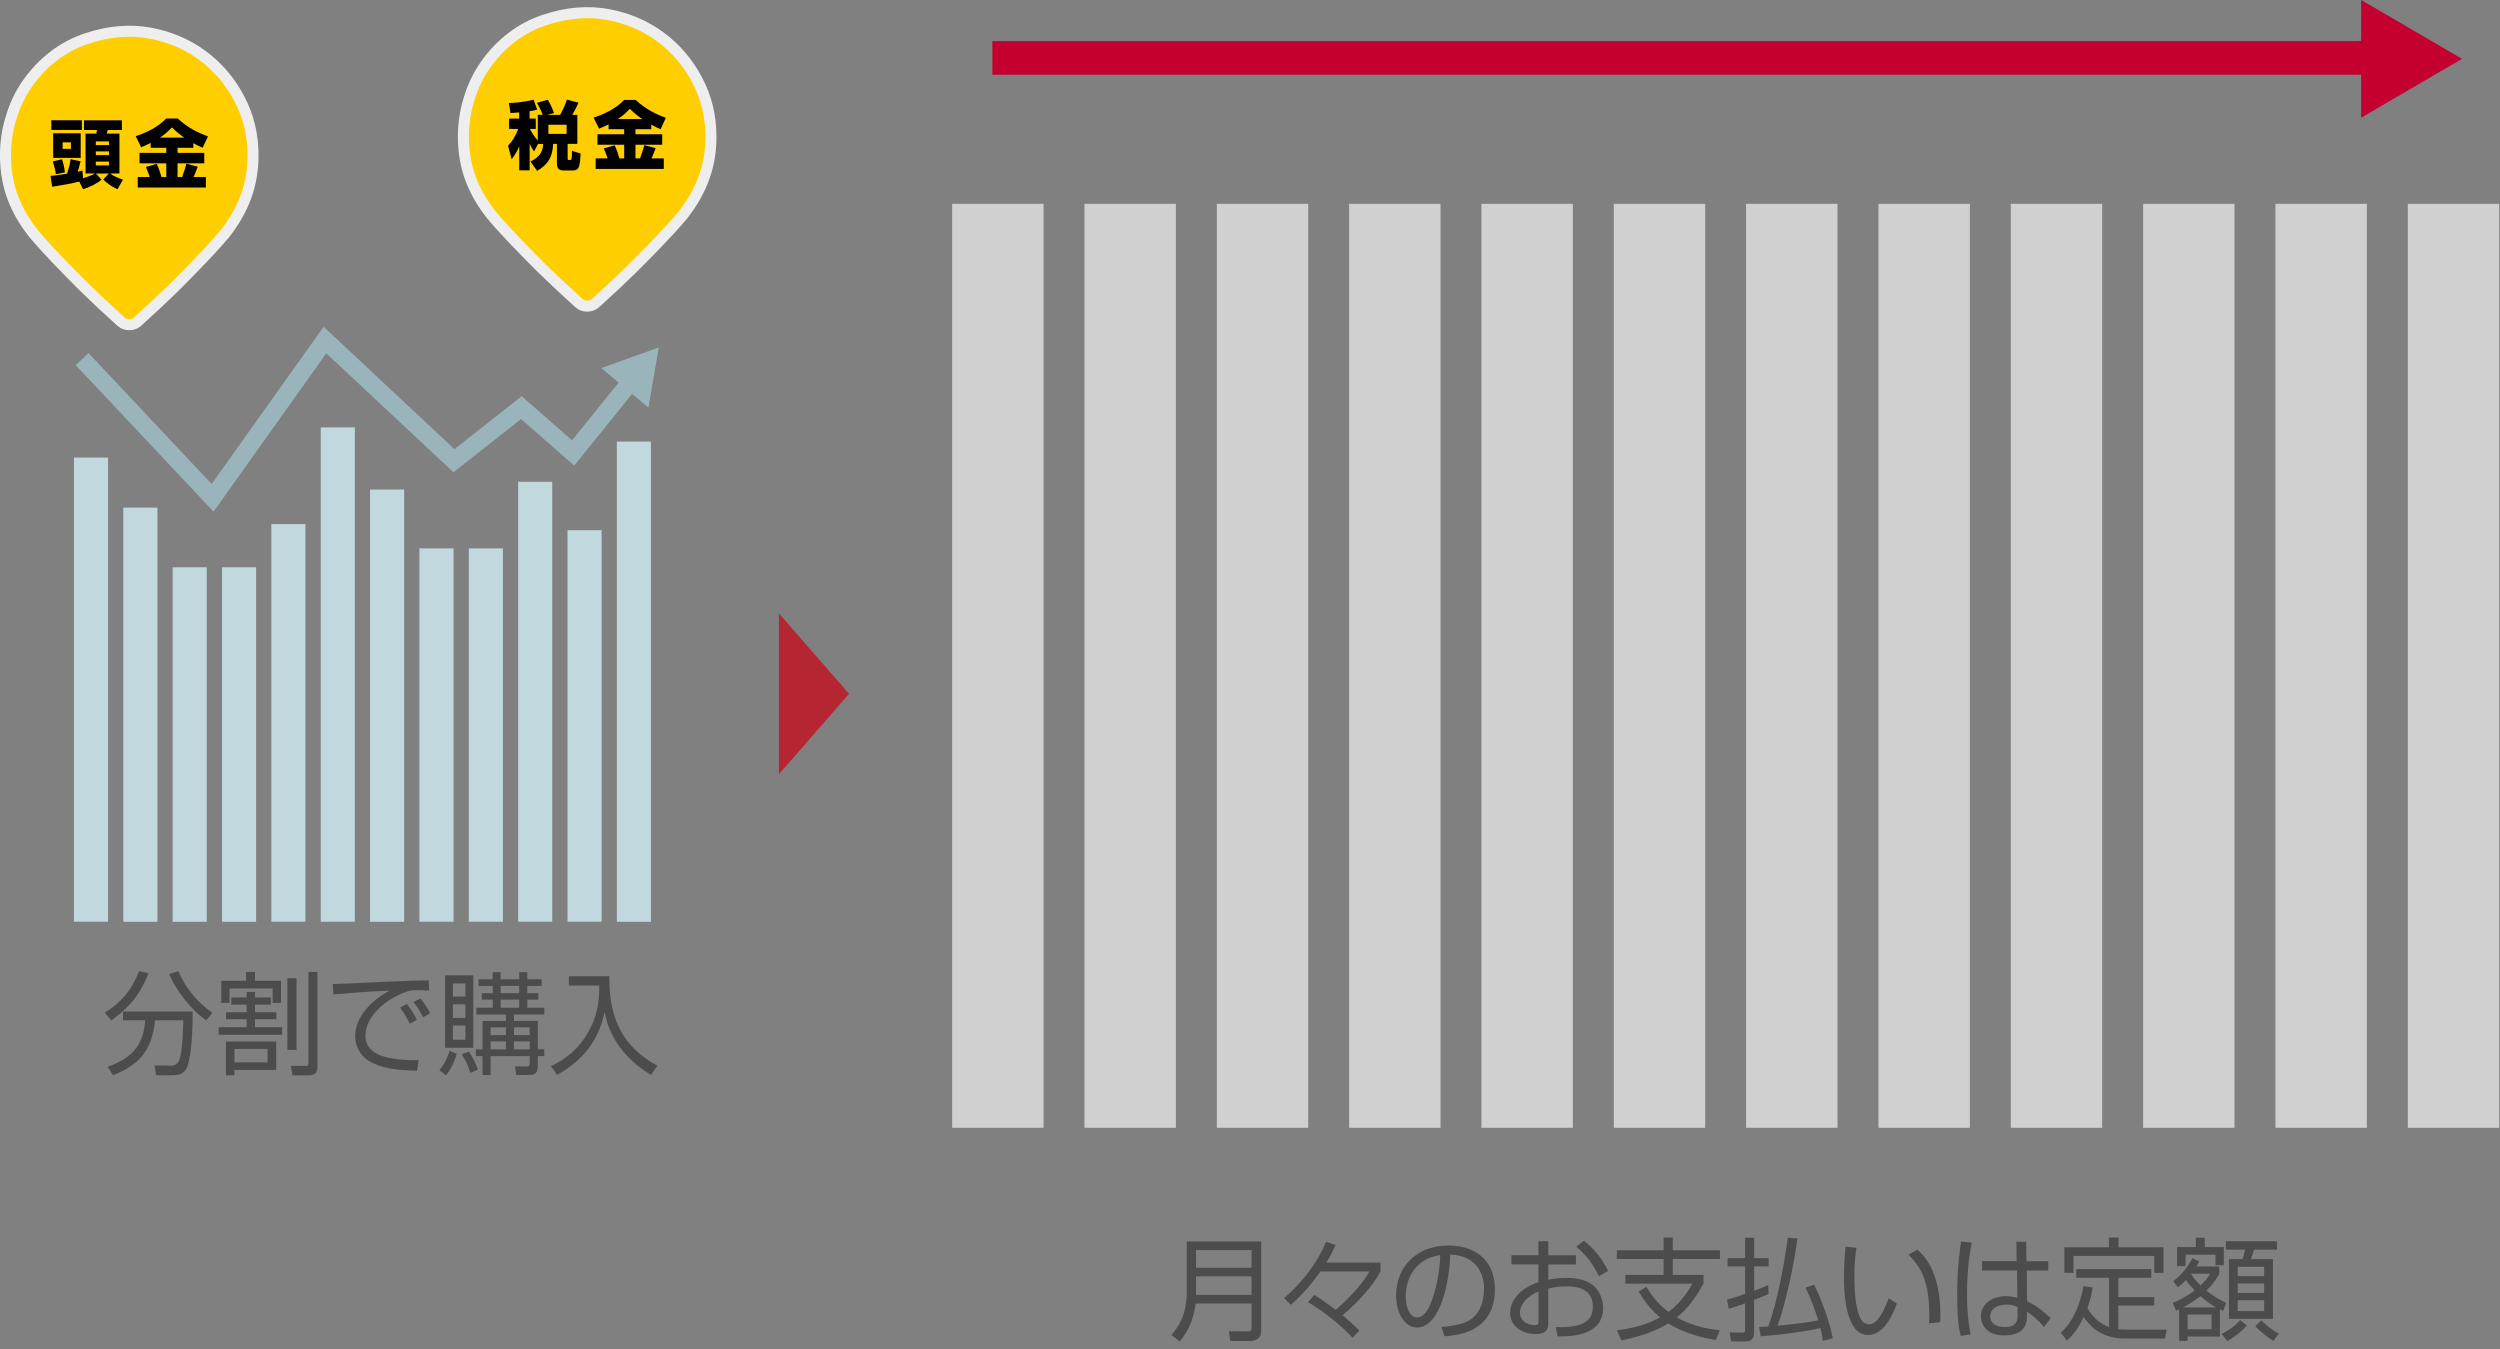 <?xml version="1.0" encoding="UTF-8"?><svg id="_家計管理ラクラク" xmlns="http://www.w3.org/2000/svg" viewBox="0 0 404 218"><rect x="0" y="0" width="404" height="218" fill="#808080" stroke="none"/><defs><style>.cls-1{stroke:#c3002f;stroke-width:5.43px;}.cls-1,.cls-2,.cls-3{stroke-miterlimit:10;}.cls-1,.cls-3{fill:none;}.cls-4{fill:#d0d0d0;}.cls-5{fill:#9ab4bb;}.cls-2{fill:#ffce00;stroke:#eee;stroke-width:1.78px;}.cls-6{fill:#b52632;}.cls-7{fill:#c3002f;}.cls-3{stroke:#9ab4bb;stroke-width:2.84px;}.cls-8{fill:#4c4c4c;}.cls-9{fill:#c1d8de;}</style></defs><g id="_グループ_499"><rect id="_長方形_435" class="cls-4" x="153.87" y="32.94" width="14.77" height="149.31"/><rect id="_長方形_436" class="cls-4" x="175.25" y="32.94" width="14.77" height="149.31"/><rect id="_長方形_437" class="cls-4" x="196.64" y="32.94" width="14.77" height="149.31"/><rect id="_長方形_438" class="cls-4" x="218.02" y="32.94" width="14.77" height="149.31"/><rect id="_長方形_439" class="cls-4" x="239.4" y="32.94" width="14.77" height="149.31"/><rect id="_長方形_440" class="cls-4" x="260.79" y="32.94" width="14.77" height="149.31"/><rect id="_長方形_441" class="cls-4" x="282.17" y="32.94" width="14.77" height="149.31"/><rect id="_長方形_442" class="cls-4" x="303.56" y="32.94" width="14.77" height="149.31"/><rect id="_長方形_443" class="cls-4" x="324.94" y="32.94" width="14.77" height="149.31"/><rect id="_長方形_444" class="cls-4" x="346.33" y="32.94" width="14.77" height="149.31"/><rect id="_長方形_445" class="cls-4" x="367.71" y="32.94" width="14.77" height="149.31"/><rect id="_長方形_446" class="cls-4" x="389.1" y="32.94" width="14.77" height="149.31"/></g><path class="cls-8" d="M203.8,215.09c0,1.39-1.17,1.62-1.71,1.62h-3.26l-.25-1.58,3.17.02c.41,0,.5-.29.5-.54v-3.96h-9.02c-.36,2.49-1.08,4.25-2.57,6.14l-1.37-1.06c.92-1.06,2.49-2.94,2.49-6.99v-8.12h12.03v14.48ZM193.28,202.02v2.86h8.97v-2.86h-8.97ZM193.28,206.25v3.01h8.97v-3.01h-8.97Z"/><path class="cls-8" d="M218.56,216.16c-1.64-1.76-4.39-4.07-7.17-5.74l.99-1.17c.94.58,1.67,1.08,3.46,2.41,1.17-.92,4.14-3.75,5.44-6.19h-7.87c-1.12,1.58-3.01,3.87-4.81,5.38l-1.1-1.08c1.19-1.01,4.75-4.21,6.79-9.09l1.53.5c-.5,1.15-.92,1.93-1.48,2.86h8.75v1.4c-1.12,2.27-3.78,5.13-6.12,7.11.32.27,1.44,1.19,2.72,2.47l-1.13,1.13Z"/><path class="cls-8" d="M232.92,214.45c2.83-.25,4.32-.7,5.33-1.71,1.39-1.39,1.57-3.44,1.57-4.54,0-2.11-1.04-5.33-5.47-5.46-.04,3.62-1.39,11.78-5.37,11.78-2.11,0-3.37-2.52-3.37-5.17,0-4.47,3.13-8.07,8.48-8.07,5.01,0,7.49,3.06,7.49,7.02,0,6.84-5.76,7.47-8.14,7.65l-.52-1.51ZM229.73,204c-2.57,1.89-2.57,5.02-2.57,5.49,0,1.35.45,3.4,1.85,3.4.95,0,1.55-.95,1.91-1.64.54-1.06,1.69-4.2,1.82-8.43-.65.11-1.82.29-3.01,1.17Z"/><path class="cls-8" d="M248.63,200.58h1.58v2.27h4.46v1.49h-4.46v2.47c.59-.11,1.53-.31,2.95-.31,1.03,0,2.9.14,4.18,1.13,1.01.79,1.73,2.2,1.73,3.73,0,4.72-5.74,4.63-7.36,4.59l-.31-1.48c2.36.02,6.01.02,6.01-3.28s-3.17-3.31-4.38-3.31c-.59,0-1.82.04-2.83.38v5.54c0,.63,0,1.78-2.07,1.78-2.2,0-4.09-1.31-4.09-3.39s1.62-3.98,4.57-5v-2.86h-4.36v-1.49h4.36v-2.27ZM248.63,208.72c-2.48.99-3.01,2.65-3.01,3.35,0,1.31,1.06,2.07,2.32,2.07.4,0,.68-.05.68-.56v-4.86ZM255.94,200.51c1.53,1.13,2.99,2.86,3.92,4.88l-1.48.83c-.99-2-1.76-3.08-3.64-4.75l1.19-.95Z"/><path class="cls-8" d="M277.28,216.54c-1.67-.27-4.83-.9-7.69-2.68-1.58.97-3.73,1.96-7.58,2.75l-.7-1.62c3.92-.54,5.87-1.51,6.95-2.11-2.02-1.71-2.94-3.31-3.44-4.2l1.24-.72c.56.94,1.58,2.56,3.57,4.05,2.16-1.62,3.31-3.58,3.87-4.57h-10.84v-1.42h6.18v-2.56h-7.56v-1.42h7.56v-2.05h1.48v2.05h7.62v1.42h-7.62v2.56h4.97v1.42c-1.87,3.4-3.44,4.74-4.32,5.44,2.97,1.69,5.89,1.98,6.95,2.07l-.63,1.58Z"/><path class="cls-8" d="M285.8,209.1c-.56.25-1.03.47-2.34.97v5.22c0,1.33-.65,1.48-1.6,1.48h-2.11l-.23-1.44,1.91.02c.45,0,.58-.05.58-.43v-4.29c-1.49.54-2.16.72-2.66.86l-.27-1.48c.67-.18,1.58-.43,2.93-.92v-4.45h-2.83v-1.33h2.83v-3.29h1.46v3.29h2.34v1.33h-2.34v3.94c1.3-.49,1.8-.7,2.27-.9l.07,1.4ZM290.47,200.13c-.54,4.05-1.82,10.23-3.21,14.1,3.03-.29,4.99-.54,6.57-.86-.45-1.42-.95-2.93-2.05-5.28l1.39-.47c1.08,2.16,2.61,6.21,2.99,8.64l-1.58.43c-.07-.5-.14-1.08-.4-2.07-2.29.54-6.46,1.08-9.65,1.33l-.25-1.51c.74-.02,1.06-.04,1.48-.07,1.44-3.98,2.52-9.72,3.15-14.35l1.57.11Z"/><path class="cls-8" d="M300,201.65c-.13.86-.34,2.36-.34,4.55,0,2.74.22,5.64,1.19,7.18.18.31.63.63,1.21.63,1.35,0,2.36-2.12,3.15-4.21l1.33.86c-1.1,2.93-2.56,5.08-4.65,5.08-3.53,0-3.91-6.34-3.91-9.33,0-1.86.14-3.73.25-4.95l1.76.18ZM311.73,213.85c.02-.41.04-.83.04-1.4,0-6.1-1.76-7.99-3.35-9.71l1.44-.79c1.06.99,3.71,3.44,3.71,10.57,0,.49-.02.81-.04,1.15l-1.8.18Z"/><path class="cls-8" d="M318.64,200.82c-.25,1.24-.77,3.96-.77,8.3,0,3.49.38,5.44.59,6.52l-1.6.23c-.18-.65-.58-2.16-.58-6.54s.43-7.35.63-8.7l1.73.18ZM325.89,203.81l-.04-3.15h1.58l.04,3.15h3.53v1.51h-3.47l.04,4.95c1.69.85,2.5,1.51,3.82,2.74l-1.08,1.44c-1.04-1.28-2.02-1.98-2.74-2.49v.5c0,.92,0,3.35-3.66,3.35-3.03,0-3.8-1.94-3.8-3.1,0-1.82,1.62-3.24,4.03-3.24.63,0,1.24.07,1.87.25l-.07-4.41h-5.64v-1.51h5.58ZM326.04,211.21c-.43-.18-.92-.38-1.82-.38-1.69,0-2.61.81-2.61,1.87,0,.59.31,1.75,2.41,1.75s2.02-1.39,2.02-1.96v-1.28Z"/><path class="cls-8" d="M340.83,206.49h-5.31v-1.4h12.13v1.4h-5.33v3.12h5.8v1.37h-5.8v3.8c.22.04.83.09,1.46.09h6.37l-.29,1.44h-6.43c-4.3,0-6.05-2.54-6.72-3.49-1.06,2.36-2.27,3.44-2.7,3.82l-.99-1.28c1.89-1.66,3.13-4.41,3.66-7.53l1.48.22c-.11.76-.23,1.71-.83,3.33.77,1.37,1.98,2.56,3.49,3.06v-7.94ZM342.36,199.99v1.57h7.26v4.14h-1.49v-2.74h-13.05v2.74h-1.48v-4.14h7.2v-1.57h1.57Z"/><path class="cls-8" d="M359.26,211.82c-.16-.05-.38-.16-.52-.23v4.39h-5.22v.7h-1.37v-5.1c-.11.04-.34.16-.5.23l-.54-1.28c.67-.27,2-.81,3.53-2-.77-.83-1.17-1.35-1.4-1.69-.56.61-.94.92-1.31,1.19l-.72-.99c.68-.52,2.18-1.84,3.08-3.73l1.1.54c-.13.29-.22.47-.43.81h3.67v1.19c-.27.52-.77,1.4-2.05,2.72,1.6,1.31,2.7,1.75,3.17,1.94l-.47,1.3ZM356.29,200.02v1.51h3.08v2.93h-1.35v-1.69h-4.83v1.84h-1.37v-3.08h3.03v-1.51h1.44ZM358.13,211.28c-.9-.49-1.75-1.13-2.54-1.82-1.17.92-2.16,1.48-2.86,1.82h5.4ZM357.39,212.43h-3.87v2.38h3.87v-2.38ZM354.08,205.88c.2.31.59.92,1.53,1.84.9-.86,1.21-1.35,1.55-1.89h-3.04l-.04.05ZM359.01,215.56c.77-.36,1.93-1.03,2.99-2.23l1.1.85c-.49.56-1.42,1.57-3.17,2.52l-.92-1.13ZM367.94,201.95h-3.69c-.07.23-.4,1.31-.49,1.53h3.55v9.65h-7.11v-9.65h2.18c.05-.13.34-.99.43-1.53h-3.11v-1.37h8.25v1.37ZM365.89,204.71h-4.27v1.51h4.27v-1.51ZM365.89,207.41h-4.27v1.53h4.27v-1.53ZM365.89,210.11h-4.27v1.76h4.27v-1.76ZM365.44,213.38c1.13,1.08,1.82,1.6,2.81,2.12l-.88,1.19c-.88-.52-2.09-1.48-2.92-2.38l.99-.94Z"/><g id="_グループ_500"><path id="_多角形_5" class="cls-7" d="M397.86,9.51l-16.3,9.51V0l16.3,9.51Z"/><line id="_線_2" class="cls-1" x1="160.37" y1="9.36" x2="384.44" y2="9.36"/></g><path id="_パス_400" class="cls-6" d="M125.87,99.12l11.34,13-11.34,13v-26Z"/><path class="cls-8" d="M16.94,163.66c2.97-1.93,4.3-3.69,5.55-6.73l1.51.36c-1.26,3.13-2.83,5.35-6,7.6l-1.06-1.22ZM25.24,173.76l-.27-1.57,2.67.02c.79,0,1.1-.47,1.19-.61.61-1.08.72-4.14.79-6.72h-4.56c-.49,4.57-2.23,7.09-6.81,8.88l-.85-1.37c3.65-1.31,5.78-3.22,6.07-7.51h-3.6v-1.42h11.27c0,5.54-.52,8.19-.97,9.13-.5,1.01-1.37,1.17-2.38,1.17h-2.56ZM28.84,156.95c.95,2.29,2.65,4.74,5.49,6.72l-1.01,1.22c-2.41-1.62-4.93-4.95-6-7.49l1.51-.45Z"/><path class="cls-8" d="M39.86,163.57v-1.22h-2.48v-1.17h2.48v-.88h1.35v.88h2.56v1.17h-2.56v1.22h3.44v1.13h-3.44v1.3h4.39v1.22h-10.26v-1.22h4.52v-1.3h-3.33v-1.13h3.33ZM39.77,158.5v-1.44h1.44v1.44h4.2v3.56h-1.35v-2.32h-6.97v2.32h-1.33v-3.56h4.02ZM44.63,168.33v4.57h-6.75v.86h-1.37v-5.44h8.12ZM43.24,169.51h-5.35v2.16h5.35v-2.16ZM47.92,158.08v11.58h-1.48v-11.58h1.48ZM51.29,172.29c0,.68-.04,1.48-1.42,1.48h-2.61l-.25-1.53,2.38.02c.41,0,.45-.13.45-.45v-14.75h1.46v15.23Z"/><path class="cls-8" d="M69.31,160.08c-.58-.04-1.13-.07-1.85-.07-.99,0-1.26.09-1.67.22-3.42,1.12-6.73,4.03-6.73,7.13,0,2.25,1.82,3.38,4.9,3.78,1.62.22,2.9.18,3.69.16l-.25,1.73c-3.8-.07-5.91-.54-7.63-1.48-1.44-.79-2.38-2.43-2.38-4.03,0-3.28,2.67-5.83,5.53-7.44-3.55.16-5.26.31-9.06.61l-.09-1.67c1.49,0,9.67-.45,11.49-.49.5-.02,3.67-.09,4.03-.11l.04,1.66ZM66.23,165.45c-.18-.36-.74-1.53-1.57-2.63l1.08-.58c.88,1.08,1.33,1.96,1.62,2.56l-1.13.65ZM68.39,164.4c-.63-1.13-.88-1.6-1.57-2.47l1.12-.58c.45.56,1.24,1.64,1.58,2.39l-1.13.65Z"/><path class="cls-8" d="M71.01,172.94c.81-1.01,1.22-1.82,1.66-3.13l1.15.49c-.22.72-.72,2.21-1.76,3.48l-1.04-.83ZM76.49,157.61v11.72h-4.57v-11.72h4.57ZM75.21,158.93h-2.02v2.11h2.02v-2.11ZM75.21,162.3h-2.02v2.2h2.02v-2.2ZM75.21,165.73h-2.02v2.29h2.02v-2.29ZM76.02,173.37c-.52-1.6-1.01-2.38-1.4-2.99l1.15-.45c.59.85,1.13,1.93,1.46,2.93l-1.21.5ZM85.22,160.49h1.78v1.04h-1.78v1.31h2.74v1.1h-4.9v1.03h3.85v4.59h1.04v1.1h-1.04v1.69c0,1.12-.56,1.37-1.46,1.37h-2.03l-.18-1.4,1.82.02c.38,0,.54-.09.54-.43v-1.24h-6.32v3.06h-1.3v-3.06h-1.08v-1.1h1.08v-4.59h3.78v-1.03h-4.79v-1.1h2.66v-1.31h-1.78v-1.04h1.78v-1.17h-2.29v-1.08h2.29v-1.15h1.28v1.15h2.99v-1.15h1.31v1.15h2.32v1.08h-2.32v1.17ZM81.76,166.02h-2.48v1.26h2.48v-1.26ZM81.76,168.29h-2.48v1.28h2.48v-1.28ZM83.9,159.32h-2.99v1.17h2.99v-1.17ZM83.9,161.54h-2.99v1.31h2.99v-1.31ZM85.6,166.02h-2.54v1.26h2.54v-1.26ZM85.6,168.29h-2.54v1.28h2.54v-1.28Z"/><path class="cls-8" d="M98.48,157.74c-.14,7.06,2.38,11.58,7.76,14.48l-1.06,1.48c-6.25-3.82-7.18-8.68-7.47-10.15-.72,3.13-2.18,7.06-7.67,10.15l-1.01-1.42c1.15-.54,3.8-1.8,5.82-5.13,2.02-3.31,2-6.37,1.98-7.89h-4.9v-1.51h6.55Z"/><g id="_グループ_560"><g id="_グループ_543"><g id="_グループ_498"><rect id="_長方形_399" class="cls-9" x="11.95" y="73.94" width="5.51" height="75.01"/><rect id="_長方形_400" class="cls-9" x="19.93" y="82.03" width="5.51" height="66.93"/><rect id="_長方形_401" class="cls-9" x="27.9" y="91.67" width="5.51" height="57.29"/><rect id="_長方形_402" class="cls-9" x="35.88" y="91.67" width="5.51" height="57.29"/><rect id="_長方形_403" class="cls-9" x="43.85" y="84.7" width="5.51" height="64.25"/><rect id="_長方形_404" class="cls-9" x="51.83" y="69.07" width="5.51" height="79.88"/><rect id="_長方形_405" class="cls-9" x="59.8" y="79.11" width="5.51" height="69.85"/><rect id="_長方形_406" class="cls-9" x="67.78" y="88.62" width="5.51" height="60.33"/><rect id="_長方形_407" class="cls-9" x="75.76" y="88.62" width="5.51" height="60.33"/><rect id="_長方形_408" class="cls-9" x="83.73" y="77.85" width="5.51" height="71.1"/><rect id="_長方形_409" class="cls-9" x="91.71" y="85.68" width="5.51" height="63.27"/><rect id="_長方形_410" class="cls-9" x="99.68" y="71.36" width="5.51" height="77.6"/></g><g id="_グループ_542"><path id="_パス_399" class="cls-3" d="M13.27,58.03l21.09,22.42,18.15-25.5,20.85,19.5,10.89-8.58,8.37,7.33,8.85-10.97"/><path id="_多角形_8" class="cls-5" d="M106.46,56.14l-1.67,9.73-7.62-6.39,9.29-3.33Z"/></g></g></g><path class="cls-2" d="M14.24,6.15c3.47-1.12,6.81-1.39,10.02-.8,3.18.59,6.01,1.8,8.48,3.63,2.47,1.83,4.43,4.13,5.9,6.91,1.5,2.81,2.25,5.87,2.25,9.18,0,2.4-.38,4.65-1.15,6.72-.77,2.08-1.91,4.08-3.44,6.02l-.89,1.03c-.59.69-1.48,1.65-2.67,2.9-1.19,1.25-2.65,2.75-4.4,4.5-1.75,1.72-3.78,3.62-6.09,5.71-.37.34-.83.52-1.36.52s-.98-.17-1.36-.52c-2.31-2.09-4.34-4-6.09-5.71-1.75-1.75-3.22-3.25-4.4-4.5-1.19-1.25-2.08-2.22-2.67-2.9l-.89-1.03c-1.5-1.87-2.63-3.82-3.4-5.85-.77-2.03-1.16-4.23-1.19-6.6-.03-2.15.26-4.25.89-6.28.59-2.03,1.48-3.89,2.65-5.57s2.58-3.17,4.24-4.45c1.65-1.28,3.51-2.25,5.57-2.9Z"/><path d="M12.82,29.34c-1.5.36-2.39.52-4.39.84l-.26-1.76c.46-.04,1.04-.08,2.66-.35.42-1.25.52-1.92.58-2.34l1.61.34c-.18.82-.42,1.54-.47,1.68.28-.07.43-.11.77-.19l.1,1.24c.61-.18,1.46-.47,1.92-.77h-1.52v-6.44h1.73c.05-.17.1-.38.13-.58h-2.11v-1.56h6.13v1.56h-2.28c-.02.07-.17.55-.18.58h2.06v6.44h-1.49c.47.4,1.19.7,2.06,1.01l-.88,1.54c-.71-.31-1.67-.89-2.3-1.59l.91-.95h-2.1l.91,1c-.61.53-1.93,1.25-3,1.52l-.59-1.2ZM8.29,19.44h4.94v1.56h-4.94v-1.56ZM10.03,25.74c.1.32.38,1.3.46,2.11l-1.46.31c-.07-.6-.19-1.08-.49-2.08l1.5-.35ZM13.04,21.54v3.97h-4.45v-3.97h4.45ZM10.12,23v1.06h1.34v-1.06h-1.34ZM15.48,22.85v.59h2.13v-.59h-2.13ZM15.48,24.47v.59h2.13v-.59h-2.13ZM15.48,26.12v.61h2.13v-.61h-2.13Z"/><path d="M24.35,23.09c-.53.26-.96.47-1.54.71l-.88-1.8c1.74-.54,3.73-1.54,4.92-2.85h1.87c1.75,1.61,3.51,2.4,4.89,2.88l-.86,1.85c-.46-.2-.96-.43-1.51-.74v.74h-2.55v.82h4.32v1.69h-4.32v2.21h.74c.38-1.01.59-1.74.7-2.15l1.82.49c-.14.4-.28.77-.66,1.66h1.98v1.7h-11.01v-1.7h1.93c-.16-.53-.28-.86-.62-1.62l1.76-.5c.43.89.68,1.88.76,2.12h.78v-2.21h-4.32v-1.69h4.32v-.82h-2.52v-.78ZM29.78,22.24c-.97-.66-1.63-1.29-1.99-1.66-.47.49-1.06,1.07-1.95,1.66h3.95Z"/><path class="cls-2" d="M88.24,3.15c3.47-1.12,6.81-1.39,10.02-.8,3.18.59,6.01,1.8,8.48,3.63,2.47,1.83,4.43,4.13,5.9,6.91,1.5,2.81,2.25,5.87,2.25,9.18,0,2.4-.38,4.65-1.15,6.72-.77,2.08-1.91,4.08-3.44,6.02l-.89,1.03c-.59.69-1.48,1.65-2.67,2.9-1.19,1.25-2.65,2.75-4.4,4.5-1.75,1.72-3.78,3.62-6.09,5.71-.37.34-.83.52-1.36.52s-.98-.17-1.36-.52c-2.31-2.09-4.34-4-6.09-5.71-1.75-1.75-3.22-3.25-4.4-4.5-1.19-1.25-2.08-2.22-2.67-2.9l-.89-1.03c-1.5-1.87-2.63-3.82-3.4-5.85-.77-2.03-1.16-4.23-1.19-6.6-.03-2.15.26-4.25.89-6.28.59-2.03,1.48-3.89,2.65-5.57s2.58-3.17,4.24-4.45c1.65-1.28,3.51-2.25,5.57-2.9Z"/><path d="M86.96,23.23l-.66,1.24c-.23-.32-.42-.59-.71-1.27v4.33h-1.68v-3.89c-.26.62-.5,1.1-1.22,2.1l-.59-2.17c.73-.78,1.27-1.73,1.65-2.73h-1.48v-1.67h1.63v-1c-.65.06-1.02.07-1.4.1l-.26-1.62c.46-.01,2.44-.1,3.98-.55l.6,1.62c-.36.1-.61.16-1.24.25v1.2h1v1.67h-.94c.11.22.61,1.17,1.27,1.87v-4.16h.8c-.07-.17-.35-.92-.94-1.93l1.75-.5c.52.84.79,1.54,1.02,2.15l-1.12.29h2.1c.43-.74.91-1.88,1.1-2.46l1.86.49c-.13.32-.35.83-1,1.97h.82v4.69h-1.57v2.34c0,.07,0,.28.22.28.44,0,.46,0,.48-1.49l1.4.42c-.12,2.12-.22,2.75-1.26,2.75h-1.48c-.89,0-1.09-.47-1.09-1.12v-3.18h-.61c-.11,2.21-.85,3.32-2.59,4.37l-1.07-1.52c1.75-.83,1.99-1.89,2.05-2.84h-.85ZM88.62,20.16v1.47h2.95v-1.47h-2.95Z"/><path d="M98.35,20.09c-.53.26-.96.47-1.54.71l-.88-1.8c1.74-.54,3.73-1.54,4.92-2.85h1.87c1.75,1.61,3.51,2.4,4.89,2.88l-.86,1.85c-.46-.2-.96-.43-1.51-.74v.74h-2.55v.82h4.32v1.69h-4.32v2.21h.74c.38-1.01.59-1.74.7-2.15l1.82.49c-.14.4-.28.77-.66,1.66h1.98v1.7h-11.01v-1.7h1.93c-.16-.53-.28-.86-.62-1.62l1.76-.5c.43.89.68,1.88.76,2.12h.78v-2.21h-4.32v-1.69h4.32v-.82h-2.52v-.78ZM103.78,19.24c-.97-.66-1.63-1.29-1.99-1.66-.47.49-1.06,1.07-1.95,1.66h3.95Z"/></svg>